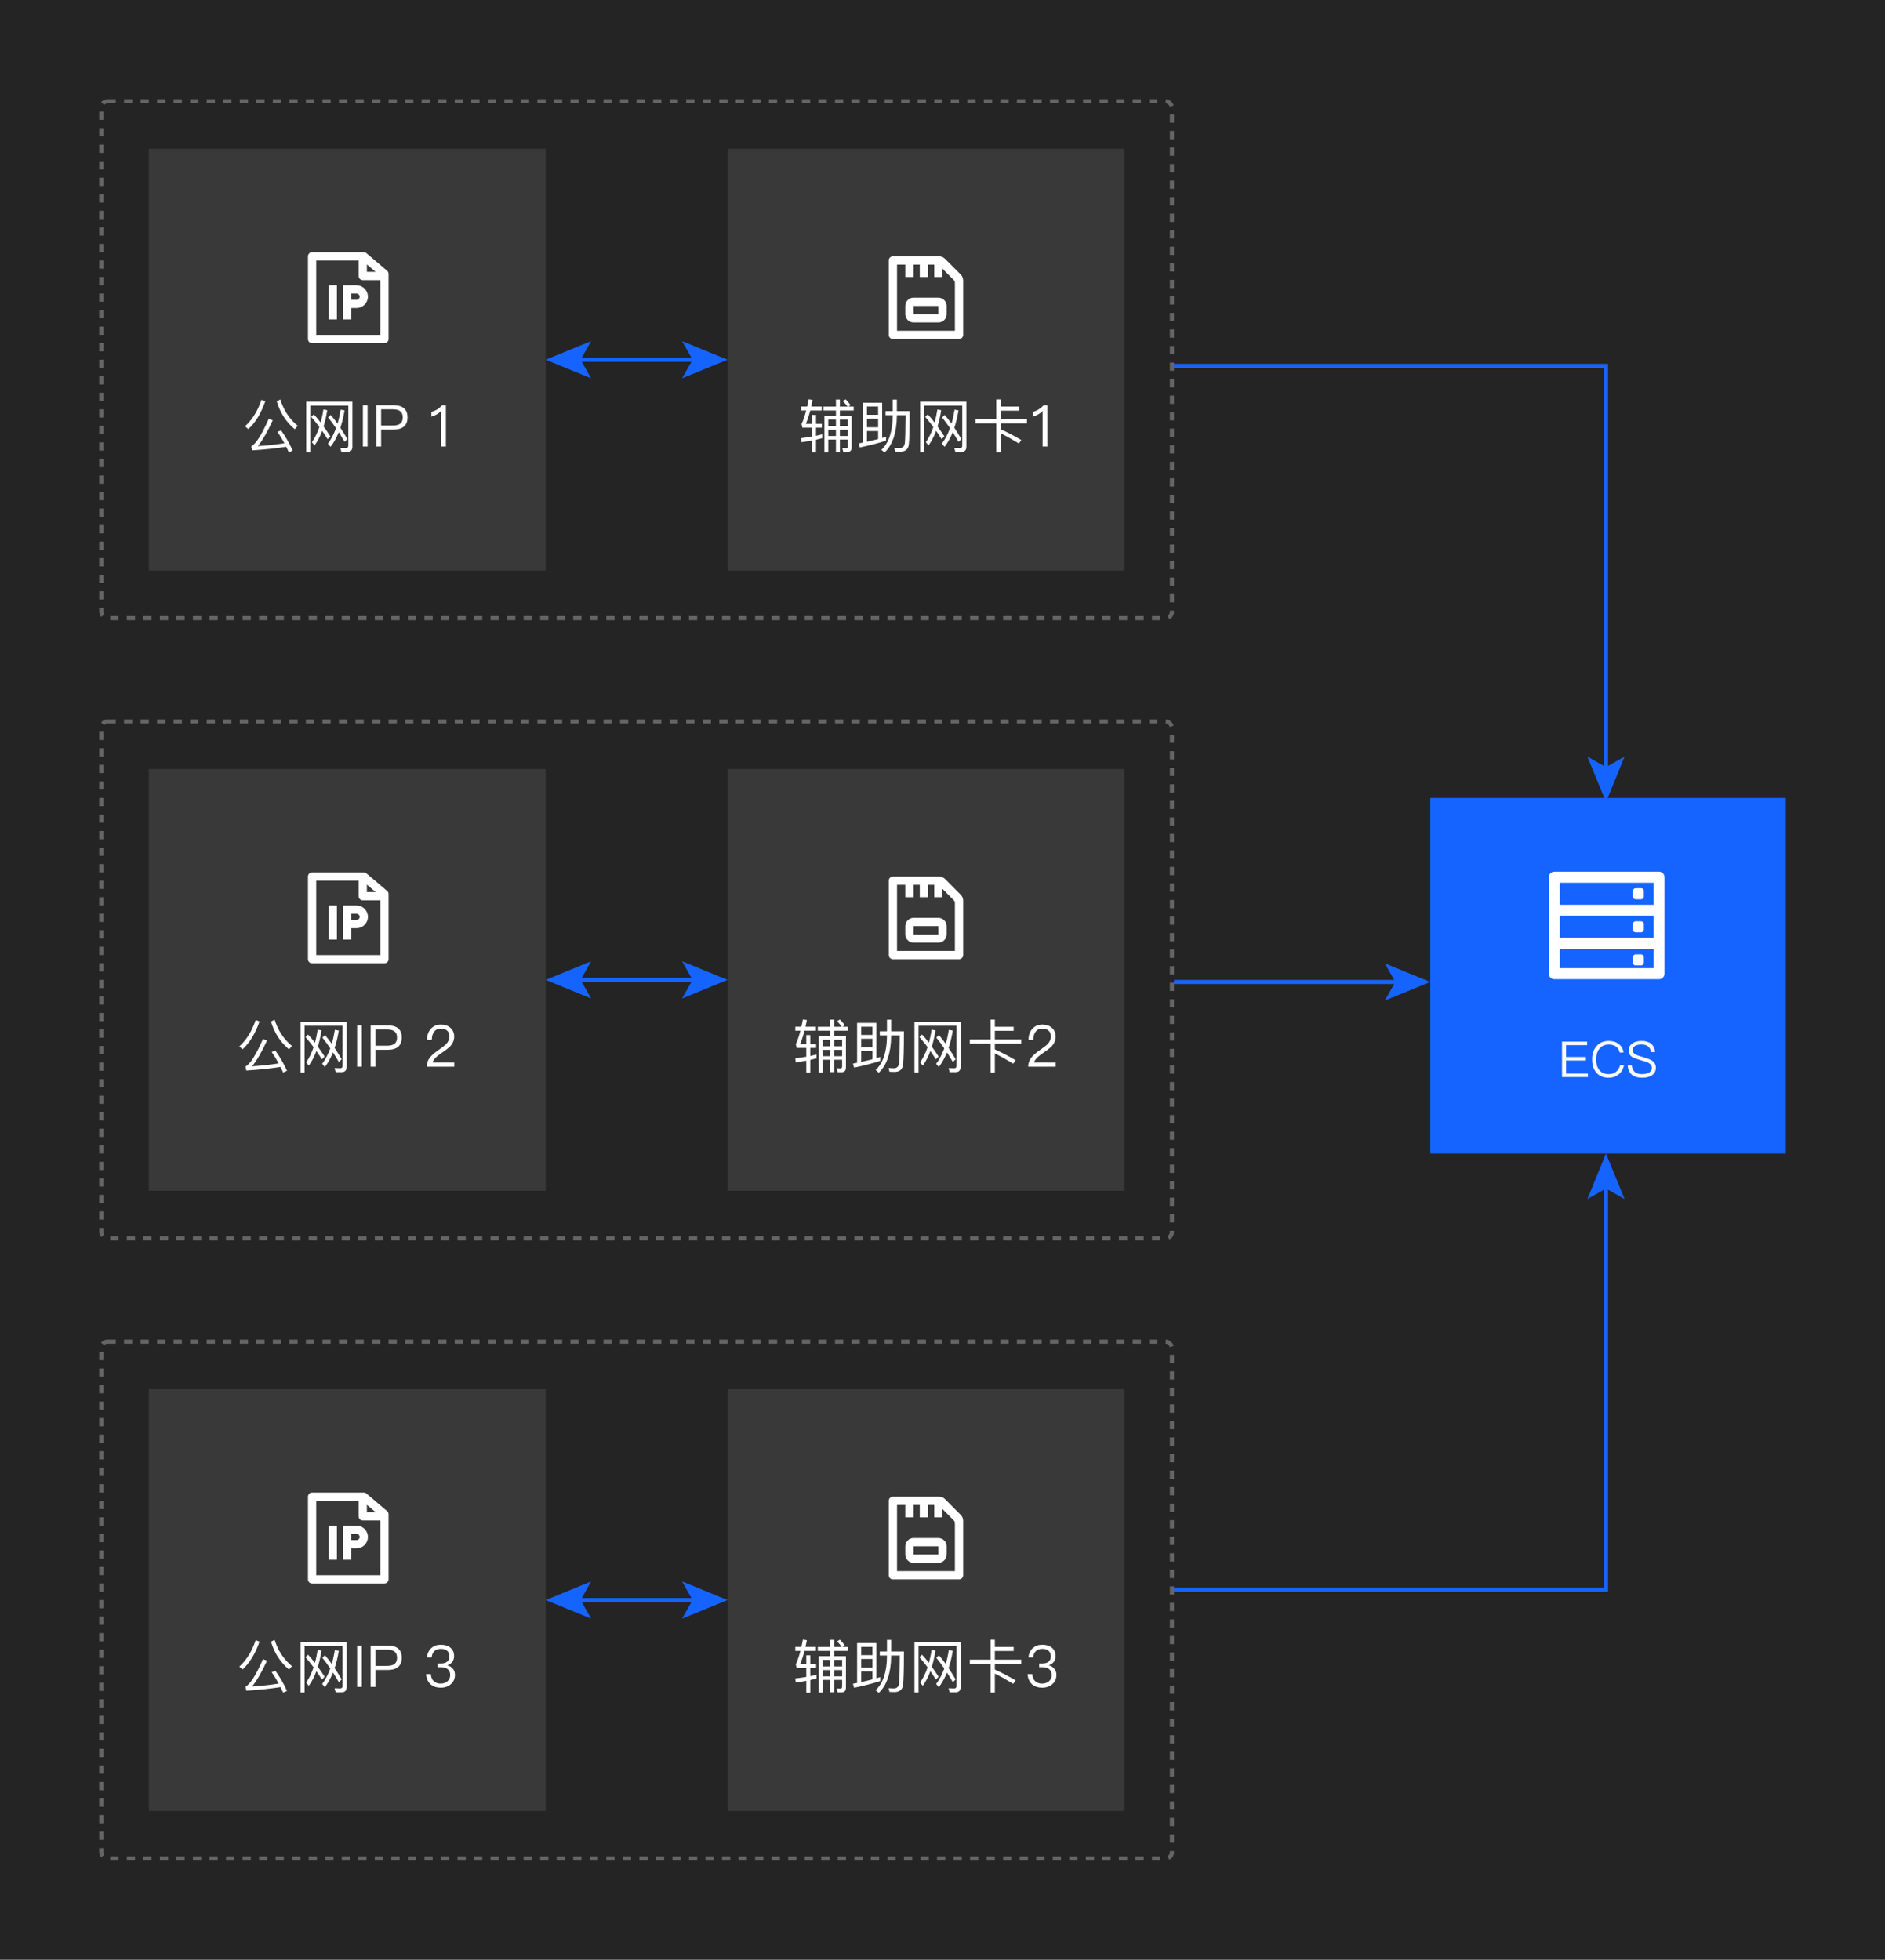 <svg width="456" height="474" viewBox="0 0 456 474" fill="none" xmlns="http://www.w3.org/2000/svg">
<rect width="456" height="474" fill="#242424"/>
<g filter="url(#filter0_b_8251_8133)">
<rect width="86" height="86" transform="translate(346 193)" fill="#1664FF"/>
<path fill-rule="evenodd" clip-rule="evenodd" d="M401.333 210.833C402.069 210.833 402.666 211.43 402.666 212.166V235.5C402.666 236.236 402.069 236.833 401.333 236.833H375.999C375.263 236.833 374.666 236.236 374.666 235.5V212.166C374.666 211.43 375.263 210.833 375.999 210.833H401.333ZM399.999 229.5H377.333V234.166H399.999V229.5ZM396.999 230.833C397.368 230.833 397.666 231.131 397.666 231.5V232.833C397.666 233.201 397.368 233.5 396.999 233.5H395.666C395.298 233.5 394.999 233.201 394.999 232.833V231.5C394.999 231.131 395.298 230.833 395.666 230.833H396.999ZM399.999 221.5H377.333V226.833H399.999V221.5ZM395.666 222.833H396.999C397.341 222.833 397.623 223.09 397.662 223.422L397.666 223.5V224.833C397.666 225.175 397.409 225.457 397.077 225.495L396.999 225.5H395.666C395.324 225.5 395.042 225.242 395.004 224.911L394.999 224.833V223.5C394.999 223.158 395.257 222.876 395.588 222.837L395.666 222.833H396.999H395.666ZM399.999 213.5H377.333V218.833H399.999V213.5ZM396.999 214.833C397.341 214.833 397.623 215.09 397.662 215.422L397.666 215.5V216.833C397.666 217.175 397.409 217.457 397.077 217.495L396.999 217.5H395.666C395.324 217.5 395.042 217.242 395.004 216.911L394.999 216.833V215.5C394.999 215.158 395.257 214.876 395.588 214.837L395.666 214.833H396.999Z" fill="white"/>
<path d="M377.864 251.932V260.5H384.14V259.648H378.848V256.504H383.648V255.652H378.848V252.784H383.936V251.932H377.864ZM389.201 251.764C387.881 251.764 386.849 252.208 386.129 253.12C385.469 253.936 385.145 254.98 385.145 256.252C385.145 257.524 385.457 258.556 386.105 259.348C386.813 260.224 387.833 260.668 389.165 260.668C390.077 260.668 390.869 260.404 391.529 259.888C392.237 259.336 392.681 258.556 392.873 257.56H391.925C391.757 258.304 391.409 258.868 390.905 259.252C390.425 259.612 389.849 259.792 389.165 259.792C388.157 259.792 387.401 259.456 386.873 258.796C386.369 258.172 386.129 257.32 386.129 256.252C386.129 255.184 386.381 254.332 386.885 253.684C387.425 252.988 388.193 252.64 389.189 252.64C389.861 252.64 390.425 252.796 390.893 253.12C391.373 253.456 391.685 253.936 391.805 254.56H392.753C392.633 253.708 392.249 253.024 391.601 252.52C390.953 252.016 390.149 251.764 389.201 251.764ZM397.115 251.764C396.227 251.764 395.495 251.956 394.931 252.34C394.295 252.748 393.983 253.336 393.983 254.08C393.983 254.8 394.307 255.352 394.967 255.736C395.243 255.88 395.903 256.12 396.935 256.432C397.895 256.708 398.507 256.912 398.747 257.056C399.311 257.356 399.599 257.776 399.599 258.316C399.599 258.772 399.383 259.132 398.951 259.396C398.519 259.66 397.943 259.792 397.247 259.792C396.479 259.792 395.903 259.624 395.507 259.312C395.075 258.964 394.811 258.412 394.727 257.668H393.755C393.827 258.724 394.199 259.504 394.871 260.02C395.447 260.452 396.239 260.668 397.247 260.668C398.267 260.668 399.071 260.452 399.671 260.032C400.271 259.6 400.571 259 400.571 258.256C400.571 257.476 400.211 256.876 399.503 256.444C399.143 256.228 398.399 255.952 397.271 255.616C396.443 255.376 395.915 255.196 395.699 255.076C395.207 254.812 394.967 254.464 394.967 254.032C394.967 253.54 395.171 253.18 395.579 252.94C395.939 252.724 396.431 252.628 397.067 252.628C397.763 252.628 398.303 252.772 398.687 253.084C399.059 253.384 399.299 253.84 399.407 254.464H400.379C400.295 253.564 399.971 252.88 399.395 252.424C398.843 251.98 398.075 251.764 397.115 251.764Z" fill="#FBF9F5"/>
</g>
<rect width="96" height="102" transform="translate(36 36)" fill="white" fill-opacity="0.1"/>
<path fill-rule="evenodd" clip-rule="evenodd" d="M87.749 61L87.772 61H88C88.237 61 88.467 61.085 88.648 61.238L93.648 65.488C93.871 65.678 94 65.957 94 66.25V82C94 82.552 93.552 83 93 83H75.5C74.948 83 74.5 82.552 74.5 82V62C74.5 61.448 74.948 61 75.5 61H87.727L87.749 61ZM76.5 63H86.749V66.75C86.749 67.302 87.197 67.75 87.749 67.75H92V81H76.5V63ZM88.749 65.75H90.867L88.749 63.95V65.75ZM79.5 69V77.25H81.5V69H79.5ZM82.999 70V69H83.999H84.999H86.249C87.768 69 88.999 70.231 88.999 71.75C88.999 73.269 87.768 74.5 86.249 74.5H84.999V77.25H82.999V73.5V70ZM84.999 72.5H86.249C86.664 72.5 86.999 72.165 86.999 71.75C86.999 71.336 86.664 71 86.249 71H84.999V72.5Z" fill="white"/>
<path d="M63.243 96.702C62.347 99.376 61.031 101.504 59.281 103.1L60.065 103.786C61.773 102.246 63.131 100.006 64.167 97.066L63.243 96.702ZM68.017 104.122L67.107 104.43C67.695 105.27 68.255 106.194 68.801 107.202C66.799 107.524 64.657 107.762 62.375 107.902C63.579 106.39 64.783 104.304 65.987 101.644L65.007 101.308C63.313 105.144 61.913 107.356 60.793 107.944L60.975 108.924C64.027 108.728 66.785 108.448 69.249 108.056C69.459 108.476 69.669 108.924 69.879 109.4L70.817 108.98C70.033 107.258 69.109 105.634 68.017 104.122ZM67.807 96.604L66.953 97.08C67.765 99.824 69.221 102.078 71.307 103.814L72.021 102.988C70.019 101.336 68.619 99.208 67.807 96.604ZM79.259 106.222L79.931 105.55C79.371 104.682 78.811 103.884 78.279 103.156C78.643 101.966 78.937 100.65 79.161 99.208L78.237 99.04C78.069 100.16 77.845 101.224 77.579 102.204C76.991 101.42 76.431 100.762 75.913 100.216L75.283 100.818C75.927 101.56 76.585 102.372 77.257 103.268C76.781 104.682 76.179 105.914 75.451 106.95L76.095 107.734C76.809 106.754 77.425 105.578 77.929 104.206C78.363 104.836 78.811 105.508 79.259 106.222ZM83.361 106.866L84.047 106.194C83.445 105.186 82.871 104.276 82.339 103.464C82.759 102.204 83.095 100.804 83.347 99.25L82.395 99.082C82.199 100.286 81.961 101.42 81.653 102.47C81.065 101.63 80.505 100.93 80.001 100.356L79.371 100.958C80.015 101.742 80.645 102.61 81.289 103.562C80.771 104.99 80.113 106.236 79.329 107.3L79.973 108.07C80.729 107.09 81.387 105.914 81.947 104.542C82.409 105.27 82.885 106.04 83.361 106.866ZM84.005 109.316C84.831 109.316 85.251 108.882 85.251 108.028V97.136H74.079V109.372H75.073V98.102H84.257V107.804C84.257 108.182 84.061 108.378 83.669 108.378L82.325 108.336L82.591 109.316H84.005ZM87.785 98.004V108H88.919V98.004H87.785ZM91.051 98.004V108H92.199V103.912H95.125C97.421 103.912 98.583 102.918 98.583 100.944C98.583 98.984 97.435 98.004 95.139 98.004H91.051ZM92.199 98.998H95.069C95.867 98.998 96.455 99.152 96.847 99.488C97.239 99.782 97.435 100.272 97.435 100.944C97.435 101.616 97.239 102.106 96.861 102.428C96.469 102.75 95.881 102.918 95.069 102.918H92.199V98.998ZM106.964 98.004C106.628 98.382 106.236 98.718 105.76 99.026C105.284 99.306 104.808 99.502 104.36 99.628V100.776C105.298 100.496 106.082 100.048 106.712 99.404V108H107.86V98.004H106.964Z" fill="white"/>
<rect x="137" y="86.5" width="34" height="1" fill="#1664FF"/>
<path d="M132 87L143 91.5L140.462 87L143 82.5L132 87Z" fill="#1664FF"/>
<path d="M176 87L165 82.5L167.538 87L165 91.5L176 87Z" fill="#1664FF"/>
<rect width="96" height="102" transform="translate(176 36)" fill="white" fill-opacity="0.1"/>
<g clip-path="url(#clip0_8251_8133)">
<path fill-rule="evenodd" clip-rule="evenodd" d="M227.19 62C227.721 62 228.231 62.211 228.606 62.588L232.416 66.408C232.79 66.783 233 67.291 233 67.82V81C233 81.552 232.552 82 232 82H216C215.448 82 215 81.552 215 81V63C215 62.448 215.448 62 216 62H227.19ZM217 64V80H231V68.415C231 68.15 230.895 67.896 230.708 67.709L228 64.993V67H226V64H224.5V67H222.5V64H221V67H219V64H217ZM219 74C219 72.895 219.895 72 221 72H227C228.105 72 229 72.895 229 74V76C229 77.105 228.105 78 227 78H221C219.895 78 219 77.105 219 76V74ZM221 74H227V76H221V74Z" fill="white"/>
</g>
<path d="M196.438 100.356V102.526H194.94C195.332 101.602 195.682 100.524 196.004 99.292H198.776V98.326H196.242C196.354 97.808 196.466 97.276 196.578 96.716L195.626 96.562C195.514 97.164 195.388 97.752 195.262 98.326H193.778V99.292H195.024C194.674 100.622 194.296 101.714 193.904 102.568L194.114 103.45H196.438V105.592C195.598 105.732 194.716 105.858 193.764 105.97L193.89 106.95C194.772 106.838 195.626 106.698 196.438 106.544V109.414H197.404V106.348C197.922 106.236 198.426 106.11 198.916 105.984V105.046C198.44 105.172 197.936 105.298 197.404 105.41V103.45H198.818V102.526H197.404V100.356H196.438ZM199.224 98.34V99.292H202.22V100.58H199.434V109.386H200.372V106.32H202.22V109.302H203.172V106.32H205.104V107.958C205.104 108.266 204.95 108.42 204.67 108.42L203.76 108.378L204.012 109.33H204.978C205.678 109.33 206.028 108.938 206.028 108.154V100.58H203.172V99.292H206.518V98.34H205.244L205.762 97.976C205.482 97.584 205.076 97.108 204.572 96.576L203.9 96.996C204.348 97.472 204.726 97.92 205.034 98.34H203.172V96.618H202.22V98.34H199.224ZM202.22 101.476V103.058H200.372V101.476H202.22ZM200.372 103.926H202.22V105.452H200.372V103.926ZM205.104 105.452H203.172V103.926H205.104V105.452ZM205.104 103.058H203.172V101.476H205.104V103.058ZM213.406 97.402H208.73V107.048C208.394 107.104 208.058 107.174 207.722 107.244L208.002 108.224C210.41 107.72 212.524 107.174 214.344 106.586V105.634C214.036 105.732 213.728 105.83 213.406 105.928V97.402ZM209.724 106.838V104.262H212.426V106.194C211.572 106.418 210.676 106.628 209.724 106.838ZM209.724 103.352V101.238H212.426V103.352H209.724ZM209.724 100.314V98.326H212.426V100.314H209.724ZM215.954 96.632V99.432H214.218V100.412H215.954V100.608C215.926 104.374 215.016 107.104 213.224 108.798L213.98 109.456C215.926 107.594 216.92 104.64 216.962 100.608V100.412H219.062C219.034 104.164 218.978 106.418 218.894 107.146C218.782 107.958 218.348 108.378 217.606 108.378C217.242 108.378 216.822 108.35 216.332 108.322L216.57 109.218C217.13 109.246 217.522 109.26 217.746 109.26C219.006 109.26 219.706 108.672 219.846 107.524C219.986 106.488 220.056 103.8 220.056 99.432H216.962V96.632H215.954ZM227.784 106.222L228.456 105.55C227.896 104.682 227.336 103.884 226.804 103.156C227.168 101.966 227.462 100.65 227.686 99.208L226.762 99.04C226.594 100.16 226.37 101.224 226.104 102.204C225.516 101.42 224.956 100.762 224.438 100.216L223.808 100.818C224.452 101.56 225.11 102.372 225.782 103.268C225.306 104.682 224.704 105.914 223.976 106.95L224.62 107.734C225.334 106.754 225.95 105.578 226.454 104.206C226.888 104.836 227.336 105.508 227.784 106.222ZM231.886 106.866L232.572 106.194C231.97 105.186 231.396 104.276 230.864 103.464C231.284 102.204 231.62 100.804 231.872 99.25L230.92 99.082C230.724 100.286 230.486 101.42 230.178 102.47C229.59 101.63 229.03 100.93 228.526 100.356L227.896 100.958C228.54 101.742 229.17 102.61 229.814 103.562C229.296 104.99 228.638 106.236 227.854 107.3L228.498 108.07C229.254 107.09 229.912 105.914 230.472 104.542C230.934 105.27 231.41 106.04 231.886 106.866ZM232.53 109.316C233.356 109.316 233.776 108.882 233.776 108.028V97.136H222.604V109.372H223.598V98.102H232.782V107.804C232.782 108.182 232.586 108.378 232.194 108.378L230.85 108.336L231.116 109.316H232.53ZM241.014 96.604V101.42H235.988V102.4H241.014V109.386H242.05V104.794C243.254 105.368 244.724 106.194 246.488 107.272L247.062 106.418C245.368 105.424 243.702 104.556 242.05 103.814V102.4H248.434V101.42H242.05V99.32H246.6V98.34H242.05V96.604H241.014ZM252.466 98.004C252.13 98.382 251.738 98.718 251.262 99.026C250.786 99.306 250.31 99.502 249.862 99.628V100.776C250.8 100.496 251.584 100.048 252.214 99.404V108H253.362V98.004H252.466Z" fill="white"/>
<rect x="24.5" y="24.5" width="259" height="125" rx="1.5" stroke="white" stroke-opacity="0.3" stroke-dasharray="2 2"/>
<rect width="96" height="102" transform="translate(36 186)" fill="white" fill-opacity="0.1"/>
<path fill-rule="evenodd" clip-rule="evenodd" d="M87.749 211L87.772 211H88C88.237 211 88.467 211.085 88.648 211.238L93.648 215.488C93.871 215.678 94 215.957 94 216.25V232C94 232.553 93.552 233 93 233H75.5C74.948 233 74.5 232.553 74.5 232V212C74.5 211.448 74.948 211 75.5 211H87.727L87.749 211ZM76.5 213H86.749V216.75C86.749 217.302 87.197 217.75 87.749 217.75H92V231H76.5V213ZM88.749 215.75H90.867L88.749 213.95V215.75ZM79.5 219V227.25H81.5V219H79.5ZM82.999 220V219H83.999H84.999H86.249C87.768 219 88.999 220.231 88.999 221.75C88.999 223.269 87.768 224.5 86.249 224.5H84.999V227.25H82.999V223.5V220ZM84.999 222.5H86.249C86.664 222.5 86.999 222.164 86.999 221.75C86.999 221.336 86.664 221 86.249 221H84.999V222.5Z" fill="white"/>
<path d="M61.855 246.702C60.959 249.376 59.643 251.504 57.893 253.1L58.677 253.786C60.385 252.246 61.743 250.006 62.779 247.066L61.855 246.702ZM66.629 254.122L65.719 254.43C66.307 255.27 66.867 256.194 67.413 257.202C65.411 257.524 63.269 257.762 60.987 257.902C62.191 256.39 63.395 254.304 64.599 251.644L63.619 251.308C61.925 255.144 60.525 257.356 59.405 257.944L59.587 258.924C62.639 258.728 65.397 258.448 67.861 258.056C68.071 258.476 68.281 258.924 68.491 259.4L69.429 258.98C68.645 257.258 67.721 255.634 66.629 254.122ZM66.419 246.604L65.565 247.08C66.377 249.824 67.833 252.078 69.919 253.814L70.633 252.988C68.631 251.336 67.231 249.208 66.419 246.604ZM77.871 256.222L78.543 255.55C77.983 254.682 77.423 253.884 76.891 253.156C77.255 251.966 77.549 250.65 77.773 249.208L76.849 249.04C76.681 250.16 76.457 251.224 76.191 252.204C75.603 251.42 75.043 250.762 74.525 250.216L73.895 250.818C74.539 251.56 75.197 252.372 75.869 253.268C75.393 254.682 74.791 255.914 74.063 256.95L74.707 257.734C75.421 256.754 76.037 255.578 76.541 254.206C76.975 254.836 77.423 255.508 77.871 256.222ZM81.973 256.866L82.659 256.194C82.057 255.186 81.483 254.276 80.951 253.464C81.371 252.204 81.707 250.804 81.959 249.25L81.007 249.082C80.811 250.286 80.573 251.42 80.265 252.47C79.677 251.63 79.117 250.93 78.613 250.356L77.983 250.958C78.627 251.742 79.257 252.61 79.901 253.562C79.383 254.99 78.725 256.236 77.941 257.3L78.585 258.07C79.341 257.09 79.999 255.914 80.559 254.542C81.021 255.27 81.497 256.04 81.973 256.866ZM82.617 259.316C83.443 259.316 83.863 258.882 83.863 258.028V247.136H72.691V259.372H73.685V248.102H82.869V257.804C82.869 258.182 82.673 258.378 82.281 258.378L80.937 258.336L81.203 259.316H82.617ZM86.397 248.004V258H87.531V248.004H86.397ZM89.664 248.004V258H90.812V253.912H93.738C96.034 253.912 97.196 252.918 97.196 250.944C97.196 248.984 96.048 248.004 93.752 248.004H89.664ZM90.812 248.998H93.682C94.48 248.998 95.068 249.152 95.46 249.488C95.852 249.782 96.048 250.272 96.048 250.944C96.048 251.616 95.852 252.106 95.474 252.428C95.082 252.75 94.494 252.918 93.682 252.918H90.812V248.998ZM106.696 247.808C105.688 247.808 104.862 248.144 104.246 248.816C103.63 249.474 103.308 250.37 103.308 251.49H104.456C104.47 250.608 104.68 249.936 105.072 249.488C105.436 249.012 105.968 248.788 106.654 248.788C107.298 248.788 107.816 248.956 108.18 249.292C108.544 249.628 108.726 250.09 108.726 250.706C108.726 251.35 108.46 251.952 107.956 252.498C107.69 252.778 107.172 253.184 106.388 253.744C105.324 254.472 104.61 255.074 104.218 255.522C103.546 256.264 103.224 257.09 103.224 258H109.888V256.978H104.638C104.82 256.306 105.548 255.536 106.822 254.682C107.858 253.982 108.544 253.436 108.894 253.072C109.538 252.372 109.874 251.588 109.874 250.72C109.874 249.852 109.566 249.138 108.978 248.606C108.376 248.074 107.62 247.808 106.696 247.808Z" fill="white"/>
<rect x="137" y="236.5" width="34" height="1" fill="#1664FF"/>
<path d="M132 237L143 241.5L140.462 237L143 232.5L132 237Z" fill="#1664FF"/>
<path d="M176 237L165 232.5L167.538 237L165 241.5L176 237Z" fill="#1664FF"/>
<rect width="96" height="102" transform="translate(176 186)" fill="white" fill-opacity="0.1"/>
<g clip-path="url(#clip1_8251_8133)">
<path fill-rule="evenodd" clip-rule="evenodd" d="M227.19 212C227.721 212 228.231 212.211 228.606 212.588L232.416 216.408C232.79 216.783 233 217.291 233 217.82V231C233 231.552 232.552 232 232 232H216C215.448 232 215 231.552 215 231V213C215 212.448 215.448 212 216 212H227.19ZM217 214V230H231V218.415C231 218.15 230.895 217.896 230.708 217.709L228 214.993V217H226V214H224.5V217H222.5V214H221V217H219V214H217ZM219 224C219 222.895 219.895 222 221 222H227C228.105 222 229 222.895 229 224V226C229 227.105 228.105 228 227 228H221C219.895 228 219 227.105 219 226V224ZM221 224H227V226H221V224Z" fill="white"/>
</g>
<path d="M195.051 250.356V252.526H193.553C193.945 251.602 194.295 250.524 194.617 249.292H197.389V248.326H194.855C194.967 247.808 195.079 247.276 195.191 246.716L194.239 246.562C194.127 247.164 194.001 247.752 193.875 248.326H192.391V249.292H193.637C193.287 250.622 192.909 251.714 192.517 252.568L192.727 253.45H195.051V255.592C194.211 255.732 193.329 255.858 192.377 255.97L192.503 256.95C193.385 256.838 194.239 256.698 195.051 256.544V259.414H196.017V256.348C196.535 256.236 197.039 256.11 197.529 255.984V255.046C197.053 255.172 196.549 255.298 196.017 255.41V253.45H197.431V252.526H196.017V250.356H195.051ZM197.837 248.34V249.292H200.833V250.58H198.047V259.386H198.985V256.32H200.833V259.302H201.785V256.32H203.717V257.958C203.717 258.266 203.563 258.42 203.283 258.42L202.373 258.378L202.625 259.33H203.591C204.291 259.33 204.641 258.938 204.641 258.154V250.58H201.785V249.292H205.131V248.34H203.857L204.375 247.976C204.095 247.584 203.689 247.108 203.185 246.576L202.513 246.996C202.961 247.472 203.339 247.92 203.647 248.34H201.785V246.618H200.833V248.34H197.837ZM200.833 251.476V253.058H198.985V251.476H200.833ZM198.985 253.926H200.833V255.452H198.985V253.926ZM203.717 255.452H201.785V253.926H203.717V255.452ZM203.717 253.058H201.785V251.476H203.717V253.058ZM212.019 247.402H207.343V257.048C207.007 257.104 206.671 257.174 206.335 257.244L206.615 258.224C209.023 257.72 211.137 257.174 212.957 256.586V255.634C212.649 255.732 212.341 255.83 212.019 255.928V247.402ZM208.337 256.838V254.262H211.039V256.194C210.185 256.418 209.289 256.628 208.337 256.838ZM208.337 253.352V251.238H211.039V253.352H208.337ZM208.337 250.314V248.326H211.039V250.314H208.337ZM214.567 246.632V249.432H212.831V250.412H214.567V250.608C214.539 254.374 213.629 257.104 211.837 258.798L212.593 259.456C214.539 257.594 215.533 254.64 215.575 250.608V250.412H217.675C217.647 254.164 217.591 256.418 217.507 257.146C217.395 257.958 216.961 258.378 216.219 258.378C215.855 258.378 215.435 258.35 214.945 258.322L215.183 259.218C215.743 259.246 216.135 259.26 216.359 259.26C217.619 259.26 218.319 258.672 218.459 257.524C218.599 256.488 218.669 253.8 218.669 249.432H215.575V246.632H214.567ZM226.397 256.222L227.069 255.55C226.509 254.682 225.949 253.884 225.417 253.156C225.781 251.966 226.075 250.65 226.299 249.208L225.375 249.04C225.207 250.16 224.983 251.224 224.717 252.204C224.129 251.42 223.569 250.762 223.051 250.216L222.421 250.818C223.065 251.56 223.723 252.372 224.395 253.268C223.919 254.682 223.317 255.914 222.589 256.95L223.233 257.734C223.947 256.754 224.563 255.578 225.067 254.206C225.501 254.836 225.949 255.508 226.397 256.222ZM230.499 256.866L231.185 256.194C230.583 255.186 230.009 254.276 229.477 253.464C229.897 252.204 230.233 250.804 230.485 249.25L229.533 249.082C229.337 250.286 229.099 251.42 228.791 252.47C228.203 251.63 227.643 250.93 227.139 250.356L226.509 250.958C227.153 251.742 227.783 252.61 228.427 253.562C227.909 254.99 227.251 256.236 226.467 257.3L227.111 258.07C227.867 257.09 228.525 255.914 229.085 254.542C229.547 255.27 230.023 256.04 230.499 256.866ZM231.143 259.316C231.969 259.316 232.389 258.882 232.389 258.028V247.136H221.217V259.372H222.211V248.102H231.395V257.804C231.395 258.182 231.199 258.378 230.807 258.378L229.463 258.336L229.729 259.316H231.143ZM239.627 246.604V251.42H234.601V252.4H239.627V259.386H240.663V254.794C241.867 255.368 243.337 256.194 245.101 257.272L245.675 256.418C243.981 255.424 242.315 254.556 240.663 253.814V252.4H247.047V251.42H240.663V249.32H245.213V248.34H240.663V246.604H239.627ZM252.199 247.808C251.191 247.808 250.365 248.144 249.749 248.816C249.133 249.474 248.811 250.37 248.811 251.49H249.959C249.973 250.608 250.183 249.936 250.575 249.488C250.939 249.012 251.471 248.788 252.157 248.788C252.801 248.788 253.319 248.956 253.683 249.292C254.047 249.628 254.229 250.09 254.229 250.706C254.229 251.35 253.963 251.952 253.459 252.498C253.193 252.778 252.675 253.184 251.891 253.744C250.827 254.472 250.113 255.074 249.721 255.522C249.049 256.264 248.727 257.09 248.727 258H255.391V256.978H250.141C250.323 256.306 251.051 255.536 252.325 254.682C253.361 253.982 254.047 253.436 254.397 253.072C255.041 252.372 255.377 251.588 255.377 250.72C255.377 249.852 255.069 249.138 254.481 248.606C253.879 248.074 253.123 247.808 252.199 247.808Z" fill="white"/>
<rect x="24.5" y="174.5" width="259" height="125" rx="1.5" stroke="white" stroke-opacity="0.3" stroke-dasharray="2 2"/>
<rect width="96" height="102" transform="translate(36 336)" fill="white" fill-opacity="0.1"/>
<path fill-rule="evenodd" clip-rule="evenodd" d="M87.749 361L87.772 361H88C88.237 361 88.467 361.085 88.648 361.238L93.648 365.488C93.871 365.678 94 365.957 94 366.25V382C94 382.553 93.552 383 93 383H75.5C74.948 383 74.5 382.553 74.5 382V362C74.5 361.448 74.948 361 75.5 361H87.727L87.749 361ZM76.5 363H86.749V366.75C86.749 367.302 87.197 367.75 87.749 367.75H92V381H76.5V363ZM88.749 365.75H90.867L88.749 363.95V365.75ZM79.5 369V377.25H81.5V369H79.5ZM82.999 370V369H83.999H84.999H86.249C87.768 369 88.999 370.231 88.999 371.75C88.999 373.269 87.768 374.5 86.249 374.5H84.999V377.25H82.999V373.5V370ZM84.999 372.5H86.249C86.664 372.5 86.999 372.164 86.999 371.75C86.999 371.336 86.664 371 86.249 371H84.999V372.5Z" fill="white"/>
<path d="M61.855 396.702C60.959 399.376 59.643 401.504 57.893 403.1L58.677 403.786C60.385 402.246 61.743 400.006 62.779 397.066L61.855 396.702ZM66.629 404.122L65.719 404.43C66.307 405.27 66.867 406.194 67.413 407.202C65.411 407.524 63.269 407.762 60.987 407.902C62.191 406.39 63.395 404.304 64.599 401.644L63.619 401.308C61.925 405.144 60.525 407.356 59.405 407.944L59.587 408.924C62.639 408.728 65.397 408.448 67.861 408.056C68.071 408.476 68.281 408.924 68.491 409.4L69.429 408.98C68.645 407.258 67.721 405.634 66.629 404.122ZM66.419 396.604L65.565 397.08C66.377 399.824 67.833 402.078 69.919 403.814L70.633 402.988C68.631 401.336 67.231 399.208 66.419 396.604ZM77.871 406.222L78.543 405.55C77.983 404.682 77.423 403.884 76.891 403.156C77.255 401.966 77.549 400.65 77.773 399.208L76.849 399.04C76.681 400.16 76.457 401.224 76.191 402.204C75.603 401.42 75.043 400.762 74.525 400.216L73.895 400.818C74.539 401.56 75.197 402.372 75.869 403.268C75.393 404.682 74.791 405.914 74.063 406.95L74.707 407.734C75.421 406.754 76.037 405.578 76.541 404.206C76.975 404.836 77.423 405.508 77.871 406.222ZM81.973 406.866L82.659 406.194C82.057 405.186 81.483 404.276 80.951 403.464C81.371 402.204 81.707 400.804 81.959 399.25L81.007 399.082C80.811 400.286 80.573 401.42 80.265 402.47C79.677 401.63 79.117 400.93 78.613 400.356L77.983 400.958C78.627 401.742 79.257 402.61 79.901 403.562C79.383 404.99 78.725 406.236 77.941 407.3L78.585 408.07C79.341 407.09 79.999 405.914 80.559 404.542C81.021 405.27 81.497 406.04 81.973 406.866ZM82.617 409.316C83.443 409.316 83.863 408.882 83.863 408.028V397.136H72.691V409.372H73.685V398.102H82.869V407.804C82.869 408.182 82.673 408.378 82.281 408.378L80.937 408.336L81.203 409.316H82.617ZM86.397 398.004V408H87.531V398.004H86.397ZM89.664 398.004V408H90.812V403.912H93.738C96.034 403.912 97.196 402.918 97.196 400.944C97.196 398.984 96.048 398.004 93.752 398.004H89.664ZM90.812 398.998H93.682C94.48 398.998 95.068 399.152 95.46 399.488C95.852 399.782 96.048 400.272 96.048 400.944C96.048 401.616 95.852 402.106 95.474 402.428C95.082 402.75 94.494 402.918 93.682 402.918H90.812V398.998ZM106.654 397.808C105.702 397.808 104.932 398.074 104.344 398.62C103.728 399.166 103.364 399.922 103.28 400.888H104.414C104.484 400.216 104.708 399.698 105.1 399.334C105.478 398.97 105.996 398.802 106.668 398.802C107.312 398.802 107.83 398.956 108.194 399.292C108.53 399.6 108.712 400.034 108.712 400.594C108.712 401.154 108.53 401.588 108.18 401.896C107.83 402.19 107.326 402.344 106.654 402.344H105.884V403.24H106.696C107.396 403.24 107.928 403.394 108.32 403.73C108.712 404.066 108.908 404.528 108.908 405.13C108.908 405.718 108.698 406.208 108.306 406.6C107.872 407.006 107.298 407.216 106.584 407.216C105.954 407.216 105.436 407.034 105.016 406.698C104.526 406.292 104.26 405.69 104.232 404.906H103.07C103.154 406.026 103.546 406.88 104.26 407.468C104.862 407.944 105.632 408.196 106.584 408.196C107.62 408.196 108.46 407.902 109.104 407.314C109.734 406.74 110.056 405.998 110.056 405.088C110.056 404.5 109.888 404.01 109.552 403.618C109.244 403.226 108.796 402.946 108.208 402.764C109.3 402.4 109.846 401.644 109.846 400.524C109.846 399.684 109.552 399.026 108.978 398.536C108.39 398.046 107.606 397.808 106.654 397.808Z" fill="white"/>
<rect x="137" y="386.5" width="34" height="1" fill="#1664FF"/>
<path d="M132 387L143 391.5L140.462 387L143 382.5L132 387Z" fill="#1664FF"/>
<path d="M176 387L165 382.5L167.538 387L165 391.5L176 387Z" fill="#1664FF"/>
<rect width="96" height="102" transform="translate(176 336)" fill="white" fill-opacity="0.1"/>
<g clip-path="url(#clip2_8251_8133)">
<path fill-rule="evenodd" clip-rule="evenodd" d="M227.19 362C227.721 362 228.231 362.211 228.606 362.588L232.416 366.408C232.79 366.783 233 367.291 233 367.82V381C233 381.552 232.552 382 232 382H216C215.448 382 215 381.552 215 381V363C215 362.448 215.448 362 216 362H227.19ZM217 364V380H231V368.415C231 368.15 230.895 367.896 230.708 367.709L228 364.993V367H226V364H224.5V367H222.5V364H221V367H219V364H217ZM219 374C219 372.895 219.895 372 221 372H227C228.105 372 229 372.895 229 374V376C229 377.105 228.105 378 227 378H221C219.895 378 219 377.105 219 376V374ZM221 374H227V376H221V374Z" fill="white"/>
</g>
<path d="M195.051 400.356V402.526H193.553C193.945 401.602 194.295 400.524 194.617 399.292H197.389V398.326H194.855C194.967 397.808 195.079 397.276 195.191 396.716L194.239 396.562C194.127 397.164 194.001 397.752 193.875 398.326H192.391V399.292H193.637C193.287 400.622 192.909 401.714 192.517 402.568L192.727 403.45H195.051V405.592C194.211 405.732 193.329 405.858 192.377 405.97L192.503 406.95C193.385 406.838 194.239 406.698 195.051 406.544V409.414H196.017V406.348C196.535 406.236 197.039 406.11 197.529 405.984V405.046C197.053 405.172 196.549 405.298 196.017 405.41V403.45H197.431V402.526H196.017V400.356H195.051ZM197.837 398.34V399.292H200.833V400.58H198.047V409.386H198.985V406.32H200.833V409.302H201.785V406.32H203.717V407.958C203.717 408.266 203.563 408.42 203.283 408.42L202.373 408.378L202.625 409.33H203.591C204.291 409.33 204.641 408.938 204.641 408.154V400.58H201.785V399.292H205.131V398.34H203.857L204.375 397.976C204.095 397.584 203.689 397.108 203.185 396.576L202.513 396.996C202.961 397.472 203.339 397.92 203.647 398.34H201.785V396.618H200.833V398.34H197.837ZM200.833 401.476V403.058H198.985V401.476H200.833ZM198.985 403.926H200.833V405.452H198.985V403.926ZM203.717 405.452H201.785V403.926H203.717V405.452ZM203.717 403.058H201.785V401.476H203.717V403.058ZM212.019 397.402H207.343V407.048C207.007 407.104 206.671 407.174 206.335 407.244L206.615 408.224C209.023 407.72 211.137 407.174 212.957 406.586V405.634C212.649 405.732 212.341 405.83 212.019 405.928V397.402ZM208.337 406.838V404.262H211.039V406.194C210.185 406.418 209.289 406.628 208.337 406.838ZM208.337 403.352V401.238H211.039V403.352H208.337ZM208.337 400.314V398.326H211.039V400.314H208.337ZM214.567 396.632V399.432H212.831V400.412H214.567V400.608C214.539 404.374 213.629 407.104 211.837 408.798L212.593 409.456C214.539 407.594 215.533 404.64 215.575 400.608V400.412H217.675C217.647 404.164 217.591 406.418 217.507 407.146C217.395 407.958 216.961 408.378 216.219 408.378C215.855 408.378 215.435 408.35 214.945 408.322L215.183 409.218C215.743 409.246 216.135 409.26 216.359 409.26C217.619 409.26 218.319 408.672 218.459 407.524C218.599 406.488 218.669 403.8 218.669 399.432H215.575V396.632H214.567ZM226.397 406.222L227.069 405.55C226.509 404.682 225.949 403.884 225.417 403.156C225.781 401.966 226.075 400.65 226.299 399.208L225.375 399.04C225.207 400.16 224.983 401.224 224.717 402.204C224.129 401.42 223.569 400.762 223.051 400.216L222.421 400.818C223.065 401.56 223.723 402.372 224.395 403.268C223.919 404.682 223.317 405.914 222.589 406.95L223.233 407.734C223.947 406.754 224.563 405.578 225.067 404.206C225.501 404.836 225.949 405.508 226.397 406.222ZM230.499 406.866L231.185 406.194C230.583 405.186 230.009 404.276 229.477 403.464C229.897 402.204 230.233 400.804 230.485 399.25L229.533 399.082C229.337 400.286 229.099 401.42 228.791 402.47C228.203 401.63 227.643 400.93 227.139 400.356L226.509 400.958C227.153 401.742 227.783 402.61 228.427 403.562C227.909 404.99 227.251 406.236 226.467 407.3L227.111 408.07C227.867 407.09 228.525 405.914 229.085 404.542C229.547 405.27 230.023 406.04 230.499 406.866ZM231.143 409.316C231.969 409.316 232.389 408.882 232.389 408.028V397.136H221.217V409.372H222.211V398.102H231.395V407.804C231.395 408.182 231.199 408.378 230.807 408.378L229.463 408.336L229.729 409.316H231.143ZM239.627 396.604V401.42H234.601V402.4H239.627V409.386H240.663V404.794C241.867 405.368 243.337 406.194 245.101 407.272L245.675 406.418C243.981 405.424 242.315 404.556 240.663 403.814V402.4H247.047V401.42H240.663V399.32H245.213V398.34H240.663V396.604H239.627ZM252.157 397.808C251.205 397.808 250.435 398.074 249.847 398.62C249.231 399.166 248.867 399.922 248.783 400.888H249.917C249.987 400.216 250.211 399.698 250.603 399.334C250.981 398.97 251.499 398.802 252.171 398.802C252.815 398.802 253.333 398.956 253.697 399.292C254.033 399.6 254.215 400.034 254.215 400.594C254.215 401.154 254.033 401.588 253.683 401.896C253.333 402.19 252.829 402.344 252.157 402.344H251.387V403.24H252.199C252.899 403.24 253.431 403.394 253.823 403.73C254.215 404.066 254.411 404.528 254.411 405.13C254.411 405.718 254.201 406.208 253.809 406.6C253.375 407.006 252.801 407.216 252.087 407.216C251.457 407.216 250.939 407.034 250.519 406.698C250.029 406.292 249.763 405.69 249.735 404.906H248.573C248.657 406.026 249.049 406.88 249.763 407.468C250.365 407.944 251.135 408.196 252.087 408.196C253.123 408.196 253.963 407.902 254.607 407.314C255.237 406.74 255.559 405.998 255.559 405.088C255.559 404.5 255.391 404.01 255.055 403.618C254.747 403.226 254.299 402.946 253.711 402.764C254.803 402.4 255.349 401.644 255.349 400.524C255.349 399.684 255.055 399.026 254.481 398.536C253.893 398.046 253.109 397.808 252.157 397.808Z" fill="white"/>
<rect x="24.5" y="324.5" width="259" height="125" rx="1.5" stroke="white" stroke-opacity="0.3" stroke-dasharray="2 2"/>
<rect x="284" y="237" width="56" height="1" fill="#1664FF"/>
<path d="M346 237.5L335 233L337.538 237.5L335 242L346 237.5Z" fill="#1664FF"/>
<path fill-rule="evenodd" clip-rule="evenodd" d="M387.995 88.995H284V88H389V189H387.995V88.995Z" fill="#1664FF"/>
<path fill-rule="evenodd" clip-rule="evenodd" d="M387.995 384.005H284V385H389V284H387.995V384.005Z" fill="#1664FF"/>
<path d="M388.5 194L393 183L388.5 185.538L384 183L388.5 194Z" fill="#1664FF"/>
<path d="M388.5 279L393 290L388.5 287.462L384 290L388.5 279Z" fill="#1664FF"/>
<defs>
<filter id="filter0_b_8251_8133" x="342" y="189" width="94" height="94" filterUnits="userSpaceOnUse" color-interpolation-filters="sRGB">
<feFlood flood-opacity="0" result="BackgroundImageFix"/>
<feGaussianBlur in="BackgroundImageFix" stdDeviation="2"/>
<feComposite in2="SourceAlpha" operator="in" result="effect1_backgroundBlur_8251_8133"/>
<feBlend mode="normal" in="SourceGraphic" in2="effect1_backgroundBlur_8251_8133" result="shape"/>
</filter>
<clipPath id="clip0_8251_8133">
<rect width="24" height="24" fill="white" transform="translate(212 60)"/>
</clipPath>
<clipPath id="clip1_8251_8133">
<rect width="24" height="24" fill="white" transform="translate(212 210)"/>
</clipPath>
<clipPath id="clip2_8251_8133">
<rect width="24" height="24" fill="white" transform="translate(212 360)"/>
</clipPath>
</defs>
</svg>
